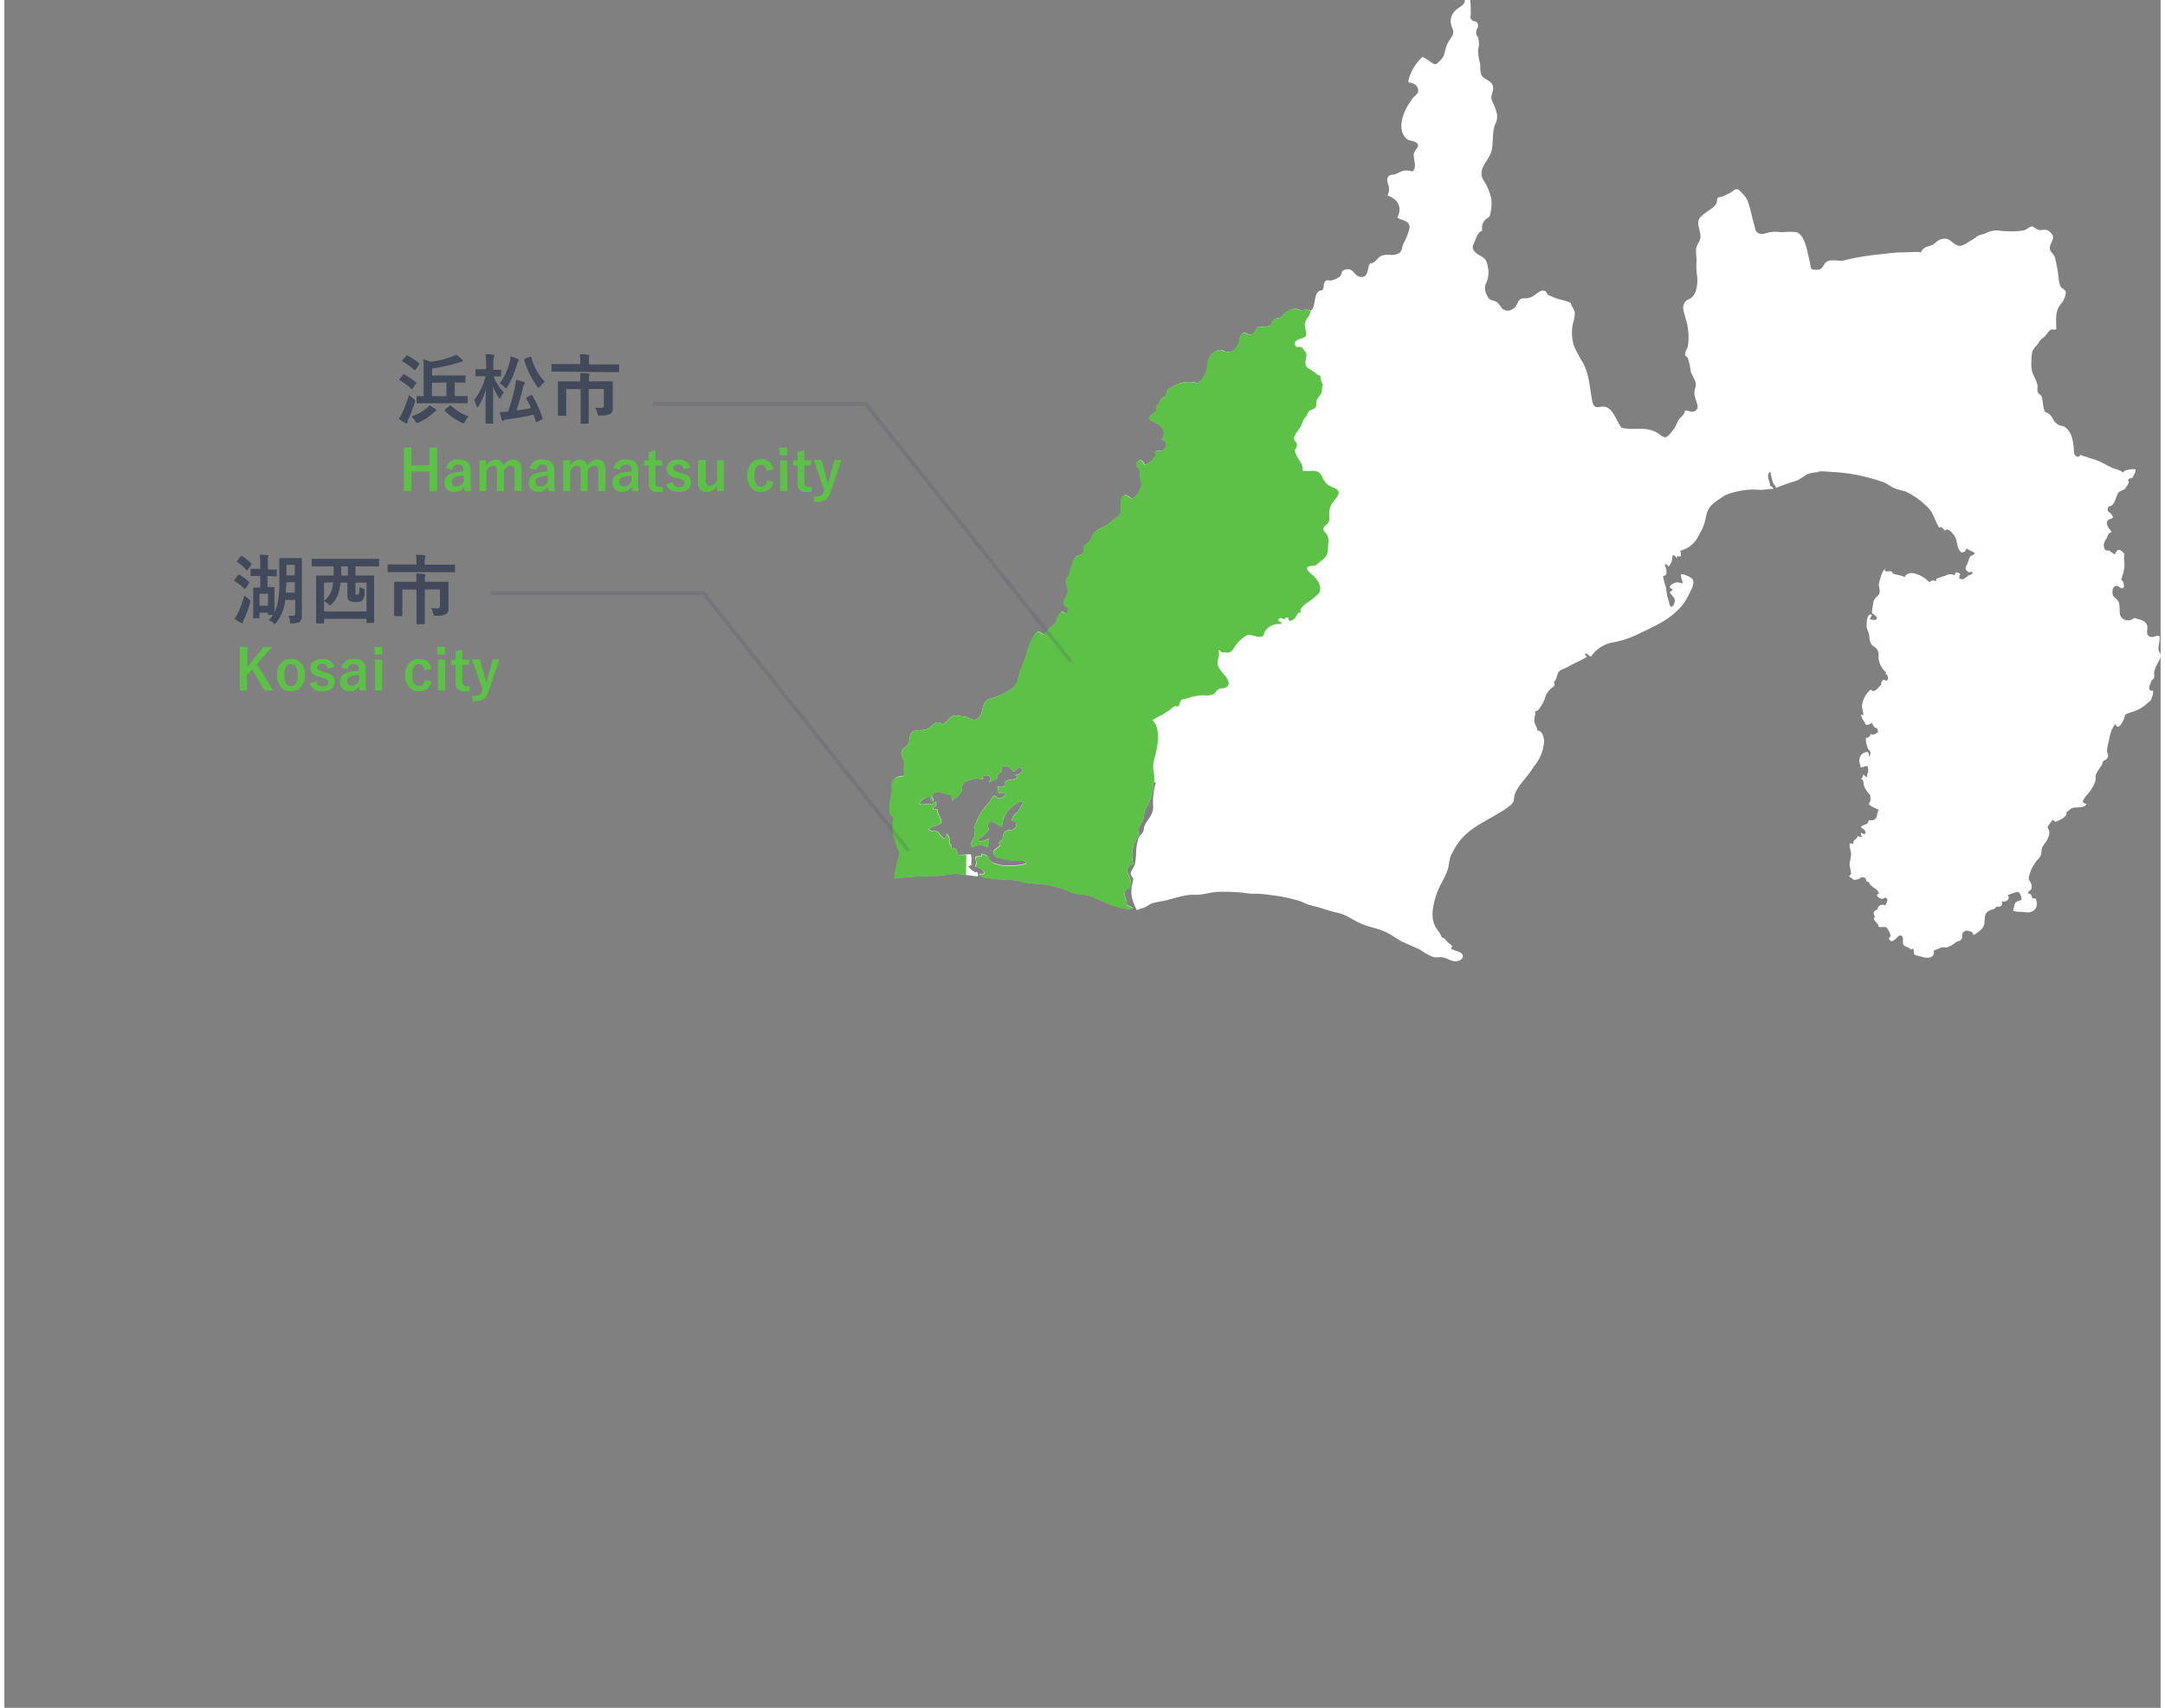 <svg xmlns="http://www.w3.org/2000/svg" viewBox="0 0 284 224.91" width="284" height="224"><rect x="0" y="0" width="284" height="224.91" fill="#808080" stroke="none"/><defs><style>.cls-1{fill:none;}.cls-2{fill:#fff;}.cls-3{fill:#5dc148;}.cls-4,.cls-5{fill:#41495a;}.cls-5{opacity:0.18;}</style></defs><title>fig_map_hamamatsu</title><g id="レイヤー_2" data-name="レイヤー 2"><g id="レイヤー_6" data-name="レイヤー 6"><rect class="cls-1" width="284" height="224.91"/><path class="cls-2" d="M283.66,87.26c.17-.34.38-.6.33-1s-.25-.44-.27-.7c-.05-.59.25-1.18.12-1.83-.37-.07-.77.2-1.07.16-.85-.11-.44-1-.52-1.42-.16-.81-1.1-.87-1.71-1.11a1.18,1.18,0,0,1-1.65,0l-.08-.09c-.41-.52,0-1.6-.46-2.21-.29-.37-.67-.4-.69-1,0-.26,0-.75.38-.88s.71.41,1,.26.05-1-.25-1.1a6.74,6.74,0,0,0,.44-1.67,4.78,4.78,0,0,0,0-.54,3.81,3.81,0,0,1,0-1.22c-.14-.13-.48-.5-.7-.5-.38,0-.33.33-.59.57-.11,0-.64-.45-.75-.49s-.24.12-.5-.11a1,1,0,0,1-.18-.57,1.75,1.75,0,0,1,.38-.91,5.79,5.79,0,0,1,.24-.55c.11-.16.31-.2.43-.34-.28-.28-.82-.91-.58-1.39s1.21-.15.45-1c-.27-.31-.46-.2-.39-.64s.33-.26.5-.4c.44-.37.45-.71.71-1.31.17-.41.05-.37.52-.61s.39-.09.68-.5a3.34,3.34,0,0,0,.37-.64c.07-.15-.22-.18-.06-.39s.38-.09.5-.2a2.37,2.37,0,0,0,.46-1.1,1.09,1.09,0,0,0-.26-.05c-.35,0-1.23.07-1.42.46-.33-.36-1.11-.47-1.54-.69s-1-.52-1.51-.76a9.84,9.84,0,0,0-1.41-.49,4.88,4.88,0,0,0-.82-.26c-.08,0-.13-.11-.26-.11s-.28.23-.32.23a.57.57,0,0,1-.31-.08c-.37-.21-.25-.82-.34-1.35a5.66,5.66,0,0,0-.31-1.43,2,2,0,0,0-.13-.25c-.09-.14-.17-.27-.27-.4a1.7,1.7,0,0,0-.32-.34c-.35-.28-.54-.18-.88-.33a1.87,1.87,0,0,1-.87-.94,2.39,2.39,0,0,0-.32-.43c-.24-.24-.52-.25-.69-.45a2.34,2.34,0,0,1-.19-.7c-.11-.46-.05-1.34-.51-1.54-.45-.46-.17-.7-.27-1.28a6,6,0,0,0-.51-1.21c0-.06,0-.12-.08-.17a3.62,3.62,0,0,1-.2-1.54,6.66,6.66,0,0,1,.12-1.41c.14-.46.53-.72.76-1.06a2.29,2.29,0,0,1,.68-.78,2.15,2.15,0,0,0,.27-.23,6.21,6.21,0,0,1,.51-.65c.39-.4.52-.07.94-.23,0-1.17-.21-2.35.58-3.29a2.7,2.7,0,0,0,.67-1.61c-.07-.32-.5-.46-.66-.71a2.12,2.12,0,0,1-.26-.93,19.8,19.8,0,0,0-.5-2.87c-.21-.69-.88-.81-.63-1.6s.7-1.06,0-1.77c-.54-.56-1-.18-1.58-.32-.3-.07-.52-.42-.83-.43s-.65.39-1,.49a8,8,0,0,1-1.76.15,15.85,15.85,0,0,1-1.74-.12,3,3,0,0,0-1.26.22l-.59.24a6.29,6.29,0,0,0-.78.24,6.19,6.19,0,0,1-.81.58c-.42.19-1.22.87-1.71.73-1-.28-1.14-1.26-2.43-.81-.38.12-.67.51-1,.68-.61.28-1.28.29-1.53,1-.69-.11-1.56,0-2.28,0a17.27,17.27,0,0,0-2.48.2,35.22,35.22,0,0,0-4.46.64c-.38.09-.76.2-1.14.26a4.45,4.45,0,0,1-.5,0,4.29,4.29,0,0,0-1.29,0c-.6.18-.65.87-1.13,1.13a1.78,1.78,0,0,1-.67.06c-.76,0-.51-.4-.7-1.07-.31-1.07-.57-3.48-1.74-3.87a8.71,8.71,0,0,0-1.91,0H234a5,5,0,0,0-1.49,0c-.49.1-.89.36-1.41.16s-.48-.61-.59-1c-.34-1.11-.5-2.19-.91-3.29a2.94,2.94,0,0,0-.71-1c-.4-.43-.54-.64-1-.46,0,0-.38.28-.43.32a6.36,6.36,0,0,1-.64.32c-.26.12-.8.42-1.07.33-.23.26-.13.6-.29.89a3,3,0,0,1-.7.68,11,11,0,0,0-1.38,1.06c-.69.77.13,1.89,0,2.75-.09.5-.48.91-.56,1.39a8.06,8.06,0,0,0,.07,1.46,10.57,10.57,0,0,0,0,1.78,4.86,4.86,0,0,1-.12,2.39,2.19,2.19,0,0,1-.55.83c-.24.23-.61.24-.84.56-.51.71-.14,1.29,0,2a8.3,8.3,0,0,1,.36,3.82c-.07.31-.29.59-.34.9-.1.54.14.34.32.69a8.92,8.92,0,0,1,.41,1.81c.19.59.74,1.22.65,1.84a4.23,4.23,0,0,0-.19,1,3.57,3.57,0,0,0,.18.8c.2.67.54,1.25-.23,1.56-.35.15-.65-.07-1-.1h-.18c-.09.56-.49.76-.78,1.14s-.38.89-.69,1.28-.72,1-1.06,1.08-.75-.32-1-.5c-1.61-1-3.21-.37-4.83-.73-.75-1-1.21-2.95-2.59-2.78-.51.06-.8.11-1-.09a1.43,1.43,0,0,1-.27-.67c-.35-1.71-.36-3.3-1.15-4.9a18.91,18.91,0,0,1-1.29-2.43,6,6,0,0,1-.12-2.8,5.69,5.69,0,0,0,.27-1.46c-.07-.48-.46-.86-.54-1.32-.77-.37-1.57-.42-2.28-.75a3.89,3.89,0,0,1-.71-.32c-.15-.12-.2-.42-.4-.5-.45-.2-.92.21-1.24.44a2.24,2.24,0,0,1-1.23.53c-.5,0-.71-.07-1.08.45a4.24,4.24,0,0,1-.3.61.89.89,0,0,1-.39.33,1.1,1.1,0,0,1-1.13.13c-.48-.24-.61-.82-1.05-1.06-.61-.34-.89-.09-1.2-.83a1.84,1.84,0,0,1-.21-1.48,3.31,3.31,0,0,0,.38-1.45,4.06,4.06,0,0,0-.32-1.66c-.3-.55-.91-.63-1.37-1.07-.62-.59-.38-.87-.07-1.59.2-.48.38-1.12.95-1.29a1.56,1.56,0,0,1,.49-1.53c.19-.18.4-.18.52-.51a6.31,6.31,0,0,0,.18-2.17,7.7,7.7,0,0,0-.53-1.53c-.2-.56-.7-1-.76-1.6-.13-1.24,1.06-2.05,1.33-3.24s0-2.51.55-3.62a2.17,2.17,0,0,0,0-1.68c-.11-.49-.44-1-.57-1.46s.38-1.13.16-1.78-.91-.71-1.32-1.15-.28-1.12-.34-1.69a8.61,8.61,0,0,1-.27-1.87,2.83,2.83,0,0,0,0-1.58c-.11-.29-.29-.38-.25-.78s.3-.54.25-.88c-.08-.66-.5-.35-.83-.7s-.11-.38-.13-.77c0-.63,0-1.24-.09-1.89a.81.81,0,0,0-.25.08s-.08-.15-.12-.16l-.36.19a.39.39,0,0,1,0,.24c-.17.46-1,.81-1.28,1.17a1.89,1.89,0,0,0-.49,1.78c.16.63.48.83.14,1.48-.16.32-.4.6-.59.95a6.06,6.06,0,0,0-.42,1.35,2.11,2.11,0,0,1-.63,1c-.47.5-.54.55-1.15.17a6.58,6.58,0,0,0-1.11-.72A6.54,6.54,0,0,0,185,10.3c-.21.86,0,.37.69.78a.94.94,0,0,1,.47,1.15c-.09.19-.57.54-.71.75s-.28.44-.42.64c-.79,1.18-1.63,3.36-.43,4.58.38.38.82.29,1.22.5.89.44-.1,1-.19,1.58s.53,1.91-.22,2.3a1.93,1.93,0,0,0-1.61.09l-.57.26c-.18.07-.6.08-.7.13-.53.28-.43.7-.25,1.28a1.76,1.76,0,0,1-.11,1.41c1.38.46,2,1.57,1.29,2.9.66.46,1.68.35,1.61,1.41a8.71,8.71,0,0,1-.85,2.11c-.13.39-.1.82-.5,1.16a2,2,0,0,1-1.15.24,2.79,2.79,0,0,0-1.25.13c-.48.26-.71.82-1.28,1-.07,0-.08,0-.06-.12l-.23.31c-.22.72-.22,1.63-1,1.59a1.63,1.63,0,0,1-.33-.07c-.73-.25-.8-1.19-1.79-.91-.68.2-.36.5-.71.9a3,3,0,0,1-1.07.52c-.42.1-.74-.23-1,.32-.18.36.06.58-.29,1-1.26,0-.69,2-1.45,2.64l-.08.05c-.37-.28-.83-.05-1.22-.09s-.75-.29-1.24-.1a2.71,2.71,0,0,0-1.24.85c-.46.5-.61.18-1.06.47-.22.13-.31.62-.59.81a2,2,0,0,1-.83.18c-.51,0-.46-.2-.84.12-.19.16-.29.77-.7.87-.69.16-1-.68-1.46.22-.17.3-.18.82-.37,1.15a2.56,2.56,0,0,1-.6.76,1.16,1.16,0,0,1-.76.17c-.39,0-.61-.22-.88-.26a1.72,1.72,0,0,0-1.5,1c-.34.6-.21,1.16-.42,1.78a2.93,2.93,0,0,1-1.14,1.61,3.93,3.93,0,0,0-3,.29c-.23.17-.75.36-.92.53s-.17.7-.32.88-.37.12-.5.26c-.31.34-.2.45-.37.76-.08.14-.28.22-.34.38s.07.28,0,.45c-.22.5-.34.29-.66.61-.62.63,0,.71.51,1,.64.34,1.16.76,1.17,1.31a1.4,1.4,0,0,1-.39.93,1.65,1.65,0,0,1,.62.28,1.11,1.11,0,0,1-.38,1.17c-.35.2-.71-.13-1.06.2.41.71-.22.55-.29,1.09-.31.25-.67.41-1,.63-.21-.25-.24-.63-.63-.63a.59.59,0,0,0-.53.52c0,.41.26.36.38.58a1.35,1.35,0,0,1,.11.82c0,.65.33,1.06.14,1.65-.1.29-.6,1.29-1,1.4-.63.19-.91-.88-1.45-.11-.36.5-.15,1.32-.2,1.83-.08.72-.62.82-1.1,1.26a5.24,5.24,0,0,1-1.33.89,2.51,2.51,0,0,0-1.27,1l-.26.53a3,3,0,0,1-.35.47c-.16.17-.51.37-.59.58s.2.54-.11.85-.62.13-.89.41a2.78,2.78,0,0,0-.49,1,4.16,4.16,0,0,0-.31,1.08c-.08.41-.36.55-.45.8-.24.65.21,1.15.15,1.78s-1.19,1.6,0,2c0,0,0,.05,0,.08a1.93,1.93,0,0,1,.05.42.41.41,0,0,1-.43.31c-.69-.72-1,.82-1.17,1.15s-.44.46-.76.74-.46.69-.84.93c-.14-.08-.67-.47-.82-.44s-.63.83-.76,1.07a11.4,11.4,0,0,0-.68,1.88,19.6,19.6,0,0,1-.74,2c-.32.66-.3,1.43-.64,2a2.57,2.57,0,0,1-1,.87A9.29,9.29,0,0,1,129.89,92c-1.33.3-.79,2.07-1.78,2.69a.65.65,0,0,1-.34.11c-.42,0-.81-.34-1.25-.41l-.62-.1a2.23,2.23,0,0,0-1,0c-.48.2-.83.85-1.28,1.14-.9-.85-1.4.31-2.09.59s-1.89-.14-2.23.79a1.47,1.47,0,0,0-.07.34,1.86,1.86,0,0,1-.11.68c-.2.44-.57.52-.83.89-.45.64.26,1.07.26,1.79,0,.29-.06.58-.05.83s.14.53-.06.85c0,0,0,0,0,0a1.57,1.57,0,0,0-1.44.67c-.22.47,0,1.29-.12,1.74a7.84,7.84,0,0,0-.26,1.7,3.56,3.56,0,0,0,.08.88c.08.19.38.31.44.46s-.08.3-.06.45a8.32,8.32,0,0,0,.06,1.93,15.72,15.72,0,0,1,.48,1.51c.06.25.29.47.3.76a7.24,7.24,0,0,1-.24,1.08,15.21,15.21,0,0,0-.39,1.92v.36l.69-.07c1.3-.13,2.54-.21,3.82-.25l1,0c.87,0,1.72-.29,2.58-.29.26,0,2.8.43,2.83.36a.67.67,0,0,0-.14-.62s-.07.07-.12.11a2.39,2.39,0,0,1-1-.81c.17,0,.22-.15.43-.14-.07-.53.11-.9-.09-1.44-.57,0-1.15.12-1.69.06-.07-.17-.13-.65-.27-.76s-.45,0-.64-.06a.47.47,0,0,0,0-.5.44.44,0,0,0-.21-.13c.1-.41,0-1.15-.41-1.32-.11.94-.49.53-.83.07-.44-.61-.41-.29-1.09-.45-1.27-.3,1.09-.81,1.26-1,.11-.72-.58-1.18-.48-1.82a5,5,0,0,0-.55,0,1.5,1.5,0,0,1,0-.3.44.44,0,0,0,.29-.71c-.3.08-.48.55-.77.27-.45.15-.84-.13-1.33.06-.11-.37.91-1.14,1.33-.95.12.06,0,.53.33.56s.12-.44-.06-.53a1.32,1.32,0,0,1,.05-.23c.37-1.13,1.9.13,2.67-.16a.75.75,0,0,0,0,.86c.34-.48.89-.61,1.12-1.14s0-1.06.49-1.36a7,7,0,0,1,1.34-.45c.34-.08.89.23,1.15,0-.06,0-.14-.14-.21-.19a.78.78,0,0,1,.89-.14c.42.26.18.4,0,.89a13.2,13.2,0,0,1,1.19-.58c-.23-.3-.07-.36.05-.54a.3.3,0,0,0,.07-.11c.05-.1.26-.1.33-.23s-.08-.41.06-.6c.33-.43,1.37.16,1.47.61.39,0,.84-.93,1.14-.39s-.52.79-.87.85c1,.53-.95.6-1.18.75a.5.5,0,0,0-.19.34c0,.16,0,.31-.1.39s-.59-.08-.88.09l.18.12c-.5.94.52.55.95.74a1,1,0,0,1-.86.62c-.31,0-.5-.42-.71-.35s-.47.76-.63.92a6.65,6.65,0,0,0-.77.89,7.07,7.07,0,0,0-1.16,2.43c-.07.38.09.88-.06,1.28s-.47.65-.4,1.28c.9-.24,1.39-.51,2.2,0,0,0,.09-.09.11-.12s-.1-.13-.14-.2a.65.65,0,0,0,.14-.81c-.32.16-1.43.66-1.31,0,.29,0,.64-.4.87-.63s.36-.27.44-.55-.12-.34-.07-.59c.29-1.33,1.21.2,1.85.16a4,4,0,0,1,.73-2c.36-.47,1.56-1.58,2.21-1.22-.38.17-.52.93-.87,1.27s-.74.62-.79,1.21c.15,0,.34.09.52,0,0,.47.23.65-.15,1s-.58.09-1,.28c-.62.27-.41.69-.6,1.14-.1.22-.51.34-.45.55h0l0,0h0a.83.83,0,0,0,.16.17c-.23.47-1.2.61-.79,1.35.19.34.93.39,1.28.49a5.36,5.36,0,0,0,1.59.24l.39,0h0c.42,0,.92,0,.94.38a6.84,6.84,0,0,1-2.22.26,4.89,4.89,0,0,1-2.26-.4c-.43-.27-.33-.5-.64-.85a2.27,2.27,0,0,0-.81-.3c.3.62-.57.15-.75.5-.1.18.15.44.16.62a2.86,2.86,0,0,1-.21.58c.76,0,1.92,1.18.6.94-.23.67,2.92.72,3.49.79a14.35,14.35,0,0,1,1.6.12c.26.07.53.17.81.23a20.07,20.07,0,0,0,2.18.2,12.18,12.18,0,0,1,2.24.45c.7.18,1.35.49,2,.72s1.3.17,1.92.33c1.18.32,2.32,1.05,3.52,1.4.39.12,2.16.65,2.43.26a7.61,7.61,0,0,0-.82-.4c.18-.55-.41-1.14-.23-1.71.1-.28.5-.38.6-.57a1.85,1.85,0,0,0-.1-1.67c-.33-.69-.17-.81.28-1.38.54.44.17-.81.18-1a5.9,5.9,0,0,1,.2-1.6,9.85,9.85,0,0,0,.65-1.3c.06-.27-.11-.45-.06-.75a4.13,4.13,0,0,1,.42-.77,2.73,2.73,0,0,0,.38-1.26,5.37,5.37,0,0,1,.61-1.37c.18-.41.37-1.13.5-1.52v0c.09-.32-.06-1.09.19-1.22a.18.18,0,0,1,.13,0l.11,0a11.7,11.7,0,0,0-.35,1.84,10.6,10.6,0,0,0,0,1.39,2.33,2.33,0,0,1-.08.59c-.2.73-.79,1.24-1.06,1.91-.1.25-.08.55-.18.77s-.48.48-.6.8a7.06,7.06,0,0,0-.33,2.07,8.32,8.32,0,0,1-.15,1.36c-.09.45-.53.84-.56,1.22s.3.49.34.76a5.28,5.28,0,0,1-.19.91,4.77,4.77,0,0,0,0,1.51,7.24,7.24,0,0,0,.67,1.71,3.77,3.77,0,0,1,.89-.32c.39-.15.69-.42,1.07-.58a14.16,14.16,0,0,1,1.65-.34l.92-.25q.58-.17,1.17-.3c.34-.08.68-.15,1-.2.59-.09,1.12,0,1.72-.08s1.38-.28,2.11-.35a.86.86,0,0,1,.23,0,22.53,22.53,0,0,1,4,.22c.68.06,1.45,0,2.14.11a3.32,3.32,0,0,1,.44.06,21,21,0,0,1,4.28.88,8.38,8.38,0,0,0,1,.42l.69.19c1.08.25,2.1.68,3.13.88a4.85,4.85,0,0,1,1.12.4c.65.32,1.28.74,1.91,1,1,.46,2,.58,3,1s1.55.9,2.37,1.36l.79.35,1.71.76a6.45,6.45,0,0,0,1.53.89c.58.23.86,0,1.47.12s1.09.55,1.7.5,1.17-.49.76-1c-.2-.27-1.1-.43-1.43-.64.07-.09.09-.29.16-.38a5.73,5.73,0,0,1-1.06-1l-.13-.07-.14,0a4.89,4.89,0,0,1-.25-.51c-.15-.27-.36-.51-.53-.77-.79-1.24-.47-2.77-.07-4.14s1.15-2.3,1.56-3.5c.22-.61.17-1.28.45-1.91a8.88,8.88,0,0,1,.63-1.17,7,7,0,0,1,.43-.63,7.93,7.93,0,0,1,1.72-1.66c1-.75,2.19-1.31,3.3-2a11.12,11.12,0,0,0,1.77-1.18l.07-.06c.47-.45.33-.78.46-1.25.34-1.16,1.49-2.2,2.17-3.21l.43-.64a5.5,5.5,0,0,0,1.28-3.28c0-.45-.26-1.43-.87-1.37-.06-.61-.46-.84-.41-1.45a3.34,3.34,0,0,1,.14-.7c0-.09-.06-.31,0-.39s.3-.06.39-.18a6.09,6.09,0,0,0,.82-1.41,2.91,2.91,0,0,1,.7-1.29c.23-.23.56-.35.61-.6a.59.59,0,0,0-.09-.4c.45-.33.36-.92.62-1.29s.76-.41,1.22-.69c.79-.47,1.76-.81,2.52-1.34-.13-.08-.18-.25-.29-.33.29-.3.48.25.83.32a4.32,4.32,0,0,1,2.73-1.84,13.1,13.1,0,0,0,3.89-1.33l.68-.32c2.27-1.07,4.46-2.3,5.55-4.61.22-.48.81-1.4.57-2-.16-.38-1.12-.71-1.5-.77-.2.22.1.88.17,1.19-.45,0-.66-.21-1.14,0s-.9.61-.2.78a.56.56,0,0,1-.38.37c.18.58.73.6.65,1.27,0,.22-.21.72-.45.69s-.26-.56-.34-.75a8,8,0,0,1-.35-1.78,7.32,7.32,0,0,1-.39-1.53c.79,0,.34-1.16.2-1.53a.46.46,0,0,1,.5.31,1.77,1.77,0,0,0,.51-1.46c.32-.09.48.15.56.37a2.75,2.75,0,0,0,.14-.3.45.45,0,0,1,.23.11c.05,0,0-.14,0-.18s.08.11.18.12a1.3,1.3,0,0,0-.06-.75,3.6,3.6,0,0,0,2.22-1.62c.14-.25.27-.5.4-.75a6,6,0,0,0,.75-2c.25-1.59,1.07-1.91,2.22-2.74l.39-.24a11.09,11.09,0,0,1,2.74-.66,8.8,8.8,0,0,1,1.85,0c.57,0,1.14-.17,1.7-.12a.52.52,0,0,0-.42-.4c0-.59-.52-1.21-.16-1.7a1.26,1.26,0,0,1,.2-.2,6,6,0,0,0,.33,1.45c.11.31.33.39.4.71.88-.38,1.88-.69,2.8-1a10.41,10.41,0,0,0,1.28-.81,5.91,5.91,0,0,1,1.44-.27c0-.24,1.87,0,2.32,0a21.79,21.79,0,0,1,3.31.47,26.5,26.5,0,0,1,3,.85c.47.18.89.54,1.35.76s1,.29,1.53.47a9,9,0,0,1,2.67,1.82c1,.79,1.13,1.88,1.79,2.94.37-.26.5.22.77.39.43-.56,1.27.67,1.4,1,.25.67.15,1.35.77,1.89a2.7,2.7,0,0,0,.5-.18c0-.23.09-.21.18-.36.33.31.76.35,1.09.64-.17.24-.5.25-.69.49a7.17,7.17,0,0,0-.27.82c-.29.58-.52.8.22,1.22.16-.11.52-.21.37.14-.08.18-.36.14-.5.25-.49.35-.61.66-1.21.37a1.17,1.17,0,0,1,.16-.57,1,1,0,0,0-.63-.22c0,.14-.14.24-.12.41a1.13,1.13,0,0,0-1.14,0c-.42.14-.83.27-1.27.43,0,.13-.07.25-.08.36a.57.57,0,0,0-.83.13c-.62-.75-2.72-1.93-3.3-.68-.4-.3-1-.27-1.46-.47-.11,0-.13-.26-.26-.3s-.35,0-.45,0-.73,0-.28-.39c-.27.05-.5.58-.66,1.06-.1.33-.18.64-.22.78-.13.43.07.71.07,1.07,0,.56-.15.54-.5.92a1.32,1.32,0,0,0-.37.93,4.68,4.68,0,0,0-.15,1.09c0,.06.68.49.65.64-.07.52-.65.17-.95.24A2.59,2.59,0,0,1,246,81c-.73-.42-.75,1.24-.71,1.63a2.71,2.71,0,0,0,.21.57,4,4,0,0,1,.14.59,2.31,2.31,0,0,0,.23,1c.22.33.56.4.8.75a1,1,0,0,1,.18.59c0,.16,0,.33,0,.56a2.9,2.9,0,0,0,1,1.86,1,1,0,0,0-.09.18.71.71,0,0,1,.34.68,2.14,2.14,0,0,1-.19.26c-.06-.05-.29-.09-.37-.17a.64.64,0,0,0-.33.68c-.39.26-.83,1.19-1.39.64a3.23,3.23,0,0,0-1.15,2.07c0,.44.17.89.19,1.31a2.65,2.65,0,0,0-.3-.11c0,.55.43.85.57,1.32a.76.76,0,0,0,.81-.24,3.3,3.3,0,0,1,.18.32c.12.22.26.41.52.39a1.77,1.77,0,0,1,.14.56c-.31.14-.63.46-.95.2-.1.31-.28.56-.65.51a3.18,3.18,0,0,0,.28,1.45c.09.2.25.16.31.45s-.15.46-.08.73a5.86,5.86,0,0,1-.19-.72,1,1,0,0,0-1.15.87,1,1,0,0,0,.13.84,2.21,2.21,0,0,0-.05.25c.4.09.7-.22,1-.1,0,.24.08.41.06.67s-.28.4-.08.75a.78.78,0,0,1-.56-.41c0,.29-.21.48-.29.68a2.18,2.18,0,0,1,.23.09c.15.49,0,.7.36,1.22a7.87,7.87,0,0,0,.65.87c-.08.19,0,.41,0,.57s-.27.47-.23.58a5.53,5.53,0,0,0,1.32.7,1.43,1.43,0,0,0-.11.21c-.14.31-.09.58-.26.87s-.45.3-1,.33c0,.64-.75.47-1,.88.31.26.72.4.57.89-.23,0-.36,0-.5-.18a.4.4,0,0,0,.12.55.77.77,0,0,1-.62-.1c-.08.54-.72.43-.53,1.06,0-.06-.43-.08-.49-.08-.13.42.16,1,.16,1.4s-.17.91-.19,1.38a1.84,1.84,0,0,0,.05.41,4.82,4.82,0,0,1,.14.86,1.56,1.56,0,0,0-.27.3c.62.34.45.62,1.25.33.3-.1.37-.32.75-.18s.14.69.59.54c.21.73,1.09.8,1.38,1.56-.66.18,0,.64.36.7.21,0,.36-.27.62-.07s-.06.76-.2.93a.67.67,0,0,0-1,.53c-.66.28-.55.49-.31,1.08a1,1,0,0,1-.19,0c0,.5.57.67.65,1.18,0,.15.87,0,1,.08a2.81,2.81,0,0,1,.58,1.11c0,.16-.33.29-.17.52.44.68,1.08-.53,1.4-.54.62,0,.29.82.42,1.13.18.46.84.34,1,.76.56-.46.31.37.45.57s.6.23.94.33c.86.25,1.76.28,1.66-.84a4,4,0,0,0,.92-.35c.31-.1.53,0,.81,0-.08,0,.67-.33.64-.31.22-.15.4-.31.64-.46s.39,0,.62-.37,0-.45.13-.7a.68.68,0,0,1,.88-.33c.48.11.41.15.59.53l.22-.16a3.79,3.79,0,0,0,.92-.74c.38-.48.24-.8.34-1.36a1,1,0,0,1,.5-.92c.32-.23.85-.17,1-.58.5.09,1-.09.7-.71.55.22,1.25-.31.79-.78a8.8,8.8,0,0,1,1.3-.45c.41.09.49.65.57,1-.33.25-.66.17-.89.5a7.33,7.33,0,0,0-.24,1,2.92,2.92,0,0,0,1.07.13,10.09,10.09,0,0,0,1,.07c1-.13,1.25-1,.88-1.84-.11,0-.31,0-.42,0-.08-.32-.18-.7-.58-.63,0-.49.57-.31.49-1s-.44-.61-.38-1.16A5.14,5.14,0,0,1,268,113s.07-.09.09-.13c.3-.43.15-.83.32-1.26s.69-.88.85-1.47a1.47,1.47,0,0,0,.06-.71c0-.21-.22-.32-.2-.5s.55-.8.69-1c.14.17.21.1.27.32.48-.19,1.64-.59,1.53-1.31l.12-.07c.19-.13.34-.31.5-.39a1.23,1.23,0,0,1,.66-.13c.47-.06,1.24,0,1.38-.57-.05.21-.48-.08-.52-.18s.3-.63.41-.77a5.42,5.42,0,0,0,1.24-1.93c.07-.3,0-.69.09-.94a9.24,9.24,0,0,1,.77-1.22c.07-.12.06-.31.17-.47s.38-.18.5-.35c.34-.46,0-.68,0-1.09a6.67,6.67,0,0,1,.24-1.18,7.62,7.62,0,0,1,.34-1.39,3.39,3.39,0,0,1,.53-.92c.37,1,1-.32,1.12-.66.2-.58.06-.56.61-.77.35-.13.71-.21,1.08-.37a5,5,0,0,0,1.48-1c.38-.33.33-.13.51-.65a2.35,2.35,0,0,0,.18-.94c-.95.16-.32-1-.19-1.35,0-.07.26-.19.31-.32s0-.49,0-.71A3.89,3.89,0,0,1,283.66,87.26Z"/><path class="cls-3" d="M174.3,63.82c-.81-.68-.7-1.55-1.51-1.76a1.77,1.77,0,0,0-.55-.05A8.27,8.27,0,0,1,171,62a1.11,1.11,0,0,0,0-.4c-.11-.72-.85-1.4-1-2.11-.07-.43.25-.45.25-.89s-.48-.52-.38-1a4,4,0,0,1,.6-1,2.94,2.94,0,0,0,.45-.88,2.32,2.32,0,0,1,.51-.85c.14-.18.29-.59.38-.69.27-.27.71-.24.9-.57s0-.66.18-1,.47-.56.58-.91.06-.77.19-1.14c-.23-.16-.33-.78-.32-1.08-.34,0-.85-.56-1.22-.76s-.74-.37-.76-.92c0-.81.4-1-.15-1.65-.17-.2-.18-.32-.46-.45s-.5.19-.71-.19c-.47-.84,1.13-.87,1.37-1.25s-.28-1.29-.07-1.87c.15-.4.52-.74.65-1.16a2,2,0,0,0,.06-.34l-.08.05c-.37-.28-.83-.05-1.22-.09s-.75-.29-1.24-.1a2.71,2.71,0,0,0-1.24.85c-.46.5-.61.18-1.06.47-.22.13-.31.62-.59.81a2,2,0,0,1-.83.18c-.51,0-.46-.2-.84.12-.19.16-.29.77-.7.87-.69.16-1-.68-1.46.22-.17.3-.18.82-.37,1.15a2.56,2.56,0,0,1-.6.76,1.16,1.16,0,0,1-.76.17c-.39,0-.61-.22-.88-.26a1.72,1.72,0,0,0-1.5,1c-.34.6-.21,1.16-.42,1.78a2.93,2.93,0,0,1-1.14,1.61,3.93,3.93,0,0,0-3,.29c-.23.17-.75.36-.92.53s-.17.7-.32.88-.37.12-.5.26c-.31.34-.2.45-.37.76-.08.14-.28.22-.34.38s.07.28,0,.45c-.22.5-.34.29-.66.61-.62.63,0,.71.51,1,.64.34,1.16.76,1.17,1.31a1.4,1.4,0,0,1-.39.93,1.65,1.65,0,0,1,.62.28,1.11,1.11,0,0,1-.38,1.17c-.35.2-.71-.13-1.06.2.41.71-.22.55-.29,1.09-.31.25-.67.41-1,.63-.21-.25-.24-.63-.63-.63a.59.59,0,0,0-.53.52c0,.41.26.36.38.58a1.35,1.35,0,0,1,.11.82c0,.65.33,1.06.14,1.65-.1.29-.6,1.29-1,1.4-.63.19-.91-.88-1.45-.11-.36.5-.15,1.32-.2,1.83-.08.72-.62.82-1.1,1.26a5.24,5.24,0,0,1-1.33.89,2.51,2.51,0,0,0-1.27,1l-.26.53a3,3,0,0,1-.35.47c-.16.17-.51.37-.59.58s.2.54-.11.85-.62.13-.89.41a2.78,2.78,0,0,0-.49,1,4.16,4.16,0,0,0-.31,1.08c-.08.41-.36.55-.45.8-.24.65.21,1.15.15,1.78s-1.19,1.6,0,2c0,0,0,.05,0,.08a1.51,1.51,0,0,1,.05.42.41.41,0,0,1-.43.31c-.69-.72-1,.82-1.17,1.15s-.44.46-.76.74-.46.69-.84.93c-.14-.08-.67-.47-.82-.44s-.63.83-.76,1.07a11.4,11.4,0,0,0-.68,1.88,19.6,19.6,0,0,1-.74,2c-.32.66-.3,1.43-.64,2a2.57,2.57,0,0,1-1,.87A9.29,9.29,0,0,1,129.89,92c-1.33.3-.79,2.07-1.78,2.69a.65.65,0,0,1-.34.11c-.42,0-.81-.34-1.25-.41l-.62-.1a2.23,2.23,0,0,0-1,0c-.48.2-.83.85-1.28,1.14-.9-.85-1.4.31-2.09.59s-1.89-.14-2.23.79a1.47,1.47,0,0,0-.07.34,1.86,1.86,0,0,1-.11.68c-.2.44-.57.52-.83.89-.45.64.26,1.07.26,1.79,0,.29-.06.58-.05.83s.14.53-.06.85a3.48,3.48,0,0,1,.43.38c.2.24.28.71.52.9.42.36,1.31.14,1.69.54.42-.06.8.37,1.14.77.37-1.13,1.9.13,2.67-.16a.75.75,0,0,0,0,.86c.34-.48.89-.61,1.12-1.14s0-1.06.49-1.36a7,7,0,0,1,1.34-.45c.34-.08.89.23,1.15,0-.06,0-.14-.14-.21-.19a.78.78,0,0,1,.89-.14c.42.26.18.4,0,.89a13.2,13.2,0,0,1,1.19-.58c-.23-.3-.07-.36.05-.54a.3.3,0,0,0,.07-.11c.05-.1.26-.1.33-.23s-.08-.41.06-.6c.33-.43,1.37.16,1.47.61.39,0,.84-.93,1.14-.39s-.52.79-.87.85c1,.53-.95.6-1.18.75a.5.5,0,0,0-.19.34c0,.16,0,.31-.1.39s-.59-.08-.88.09l.18.12c-.5.94.52.55.95.74a1,1,0,0,1-.86.62c-.31,0-.5-.42-.71-.35s-.47.76-.63.92a6.65,6.65,0,0,0-.77.89,7.07,7.07,0,0,0-1.16,2.43c-.07.38.09.88-.06,1.28s-.47.65-.4,1.28c.9-.24,1.39-.51,2.2,0,0,0,.09-.09.11-.12s-.1-.13-.14-.2a.65.65,0,0,0,.14-.81c-.32.16-1.43.66-1.31,0,.29,0,.64-.4.87-.63s.36-.27.44-.55-.12-.34-.07-.59c.29-1.33,1.21.2,1.85.16a4,4,0,0,1,.73-2c.36-.47,1.56-1.58,2.21-1.22-.38.17-.52.93-.87,1.27s-.74.62-.79,1.21c.15,0,.34.09.52,0,0,.47.23.65-.15,1s-.58.09-1,.28c-.62.27-.41.69-.6,1.14-.1.24-.57.35-.44.6h0a.61.61,0,0,0,.16.17c-.23.47-1.2.61-.79,1.35.19.34.93.39,1.28.49a5.23,5.23,0,0,0,1.59.24l.26,0c.44,0,1-.1,1.07.37a6.84,6.84,0,0,1-2.22.26h0a4.7,4.7,0,0,1-2.22-.4c-.43-.27-.33-.5-.64-.85a2.27,2.27,0,0,0-.81-.3c.3.62-.57.15-.75.5-.1.18.15.44.16.62a2.86,2.86,0,0,1-.21.58c.76,0,1.92,1.18.6.94-.23.67,2.92.72,3.49.79H132a11.1,11.1,0,0,1,1.52.11c.26.07.53.17.81.23a20.07,20.07,0,0,0,2.18.2,12.18,12.18,0,0,1,2.24.45c.7.18,1.35.49,2,.72s1.3.17,1.92.33c1.18.32,2.32,1.05,3.52,1.4.39.12,2.16.65,2.43.26a7.61,7.61,0,0,0-.82-.4c.18-.55-.41-1.14-.23-1.71.1-.28.5-.38.6-.57a1.85,1.85,0,0,0-.1-1.67c-.33-.69-.17-.81.28-1.38.54.44.17-.81.18-1a5.9,5.9,0,0,1,.2-1.6,9.85,9.85,0,0,0,.65-1.3c.06-.27-.11-.45-.06-.75a4.13,4.13,0,0,1,.42-.77,2.73,2.73,0,0,0,.38-1.26,5.37,5.37,0,0,1,.61-1.37c.18-.41.37-1.13.5-1.52v0c.09-.32-.06-1.09.19-1.22a5.28,5.28,0,0,0,0-1.19,3.68,3.68,0,0,1,0-1.78c.36-1.46.83-3.1.28-4.54a1.74,1.74,0,0,0-.5-.73h0a11.5,11.5,0,0,1,1.36-.74c.34-.22.68-.43,1-.66s.27-.29.51-.4.4.08.57-.06.16-.6.37-.78.5-.13.7-.21a7.18,7.18,0,0,1,1.72-.4c.56-.07,1.37.1,1.86-.19.26-.16.29-.4.55-.59a.88.88,0,0,1,.56-.16l.2,0c1.5-.52,0-1.75-.43-2.42a1.5,1.5,0,0,1-.27-1.59,1.62,1.62,0,0,0,0-1H160c.09,0,.28.23.38.27h.37c.78.13.9-.12,1.34-.79a4.37,4.37,0,0,1,1.51-1.43c.51-.21,1,.11,1.52.16.69.07.66-.06.9-.65a2.09,2.09,0,0,1,2.14-1,.59.59,0,0,0,.07-.25c-.31,0-.63-.28-.26-.51s.55.44.78-.12h.36c-.06.75.67.38.93,0,.14-.18.23-.51.43-.62a.4.4,0,0,1,.28,0,.79.79,0,0,1,0-.48c.23-.59,1.35-1.11,1.8-1.55s.68-.53.74-.89a1.54,1.54,0,0,0,0-.55,2.85,2.85,0,0,0-1.08-1.57c-.51-.46-1.12-1-.05-1.14.49-.08.41.06.79-.26s.57-.46.81-.67c.66-.58.54-1.19.61-2a1.69,1.69,0,0,0-.16-1.15c-.15-.28-.51-.49-.48-.84s.52-.52.66-.8c.24-.45.07-.79.1-1.29a2.66,2.66,0,0,1,.33-1.14c.18-.35.5-.59.75-1C176.22,64.31,174.9,64.32,174.3,63.82ZM143.37,92.63h0a1,1,0,0,0,.14-.3A1,1,0,0,1,143.37,92.63Zm.39.55a.44.44,0,0,0-.19-.45A.44.44,0,0,1,143.76,93.18Z"/><path class="cls-3" d="M126.69,112.58a5.64,5.64,0,0,1-1.08,0c-.07-.17-.13-.65-.27-.76s-.45,0-.63-.06a.49.49,0,0,0-.06-.5.44.44,0,0,0-.21-.13c.1-.41,0-1.15-.41-1.32-.11.94-.49.53-.83.07-.44-.61-.41-.29-1.09-.45-1.27-.3,1.09-.81,1.26-1,.11-.72-.58-1.18-.48-1.82a5,5,0,0,0-.55,0,1.5,1.5,0,0,1,0-.3.44.44,0,0,0,.29-.71c-.3.08-.48.55-.77.27-.45.15-.84-.13-1.33.06-.11-.37.91-1.14,1.33-.95.12.06,0,.53.33.56s.12-.44-.06-.53a1.32,1.32,0,0,1,.05-.23c.37-1.13,1.9.13,2.67-.16a.75.75,0,0,0,0,.86c.34-.48.89-.61,1.12-1.14s0-1.06.49-1.36a1,1,0,0,1,.2-.09V99.86h-8.38a1.67,1.67,0,0,1,.2.71c0,.29-.06.58-.05.83s.14.53-.06.85c0,0,0,0,0,0a1.57,1.57,0,0,0-1.44.67c-.22.47,0,1.29-.12,1.74a7.84,7.84,0,0,0-.26,1.7,3.56,3.56,0,0,0,.08.88c.08.19.38.31.44.46s-.08.3-.06.45a8.32,8.32,0,0,0,.06,1.93,15.72,15.72,0,0,1,.48,1.51c.06.25.29.47.3.76a7.24,7.24,0,0,1-.24,1.08,15.21,15.21,0,0,0-.39,1.92v.36l.69-.07c1.3-.13,2.54-.21,3.82-.25l1,0c.87,0,1.72-.29,2.58-.29.12,0,.73.09,1.35.19Z"/><path class="cls-4" d="M30.94,75.68a6.17,6.17,0,0,1,1.28.95.1.1,0,0,1,.05.08.28.28,0,0,1-.06.13l-.41.6c0,.06-.08.09-.1.09a.22.22,0,0,1-.1,0,6.71,6.71,0,0,0-1.26-1s-.06,0-.06-.07a.28.28,0,0,1,.06-.13l.41-.55c.05-.06.08-.08.11-.08Zm-.62,5.8a4.32,4.32,0,0,0,.46-.78,14.48,14.48,0,0,0,.83-2.31,3.09,3.09,0,0,0,.56.48c.15.1.22.18.22.25a.84.84,0,0,1,0,.23,15.73,15.73,0,0,1-.8,2.16,3.3,3.3,0,0,0-.15.39c0,.11,0,.16-.11.16A.46.46,0,0,1,31.1,82,6.21,6.21,0,0,1,30.32,81.48Zm1-8.25a8.41,8.41,0,0,1,1.23,1,.16.16,0,0,1,0,.09.23.23,0,0,1-.07.13l-.43.56c0,.07-.08.1-.11.1s-.05,0-.08-.06A6.18,6.18,0,0,0,30.68,74s-.06,0-.06-.06a.24.24,0,0,1,.06-.11l.43-.53c.05-.06.08-.09.12-.09S31.27,73.21,31.3,73.23Zm3.42,2.63h-.08v1.45h.91a.22.22,0,0,1,0,.1l0,.93v.85c0,.83,0,1.3,0,1.44a8.22,8.22,0,0,0,.36-.93,11.91,11.91,0,0,0,.28-3.1v-3a.25.25,0,0,1,0-.11h.08l.9,0h1l.89,0a.16.16,0,0,1,.1,0,.22.22,0,0,1,0,.1l0,1.55V79.3l0,1.75a1,1,0,0,1-.26.83,1.94,1.94,0,0,1-1,.21h-.12a.22.22,0,0,1-.18-.06.76.76,0,0,1,0-.26,2.59,2.59,0,0,0-.22-.68,5,5,0,0,0,.67,0c.16,0,.23-.11.23-.29V79H37a5.76,5.76,0,0,1-.25,1.19A6.27,6.27,0,0,1,35.82,82c-.1.12-.17.17-.2.17s-.11,0-.21-.14a1.81,1.81,0,0,0-.59-.35,4.12,4.12,0,0,0,.56-.71h-.56c-.06,0-.09,0-.1,0a.14.14,0,0,1,0-.09v-.19H33.6v.63a.25.25,0,0,1,0,.1.14.14,0,0,1-.09,0h-.65q-.08,0-.09,0a.14.14,0,0,1,0-.09l0-1.77v-.87l0-1.22a.16.16,0,0,1,0-.1h.93V75.86h-.17l-1,0a.16.16,0,0,1-.1,0,.14.14,0,0,1,0-.09V75a.14.14,0,0,1,0-.09h.1l1,0h.17v-.74a7.11,7.11,0,0,0-.07-1.12q.65,0,1,.06c.1,0,.15,0,.15.1a.53.53,0,0,1-.07.22,2.81,2.81,0,0,0,0,.71V75h.08l1,0s.08,0,.09,0a.13.13,0,0,1,0,.08v.74a.14.14,0,0,1,0,.09l-.09,0Zm0,2.33H33.6v1.57h1.1Zm2.37-.14h1.14V76.67h-1.1C37.11,77.2,37.09,77.66,37.07,78.05Zm1.14-3.66h-1.1v1.38h1.1Z"/><path class="cls-4" d="M41.83,74.59l-1.25,0a.16.16,0,0,1-.1,0,.14.14,0,0,1,0-.09v-.81a.19.19,0,0,1,0-.1h.1l1.25,0H48l1.25,0a.16.16,0,0,1,.1,0,.14.14,0,0,1,0,.09v.81s0,.09,0,.1h-.09l-1.25,0H46.24v1.2h1l1.36,0c.06,0,.09,0,.1,0a.14.14,0,0,1,0,.09l0,1.79v1.71l0,2.55a.16.16,0,0,1,0,.1.22.22,0,0,1-.1,0H47.8s-.08,0-.09,0,0,0,0-.09v-.45H42.1V82a.16.16,0,0,1,0,.1.22.22,0,0,1-.1,0h-.85a.14.14,0,0,1-.09,0,.25.25,0,0,1,0-.1l0-2.56V77.89l0-2c0-.06,0-.09,0-.1h.08l1.38,0h.85v-1.2Zm.27,2.14v3.79h5.6V76.73H46.24v1.4a.3.3,0,0,0,0,.16.33.33,0,0,0,.22,0,.37.37,0,0,0,.22,0,3.35,3.35,0,0,0,.07-1c.17.08.34.16.5.22a.5.5,0,0,1,.2.11.43.43,0,0,1,0,.23V78a1.58,1.58,0,0,1-.32,1.09,1.13,1.13,0,0,1-.72.19,2.21,2.21,0,0,1-.91-.13.53.53,0,0,1-.25-.26,1.55,1.55,0,0,1-.07-.51V76.73h-.93a6.08,6.08,0,0,1-.36,1.7,3.44,3.44,0,0,1-.77,1.13c-.1.1-.17.15-.22.15s-.12,0-.23-.16a2.07,2.07,0,0,0-.6-.39A2.92,2.92,0,0,0,43,78a4.37,4.37,0,0,0,.3-1.31Zm2.26-.94h.89v-1.2h-.89Z"/><path class="cls-4" d="M51.83,75.34l-1.25,0a.16.16,0,0,1-.1,0,.22.22,0,0,1,0-.1v-.79a.2.2,0,0,1,0-.11h.1l1.25,0h2.45V74a4.62,4.62,0,0,0-.07-.93c.49,0,.86,0,1.09.06s.16,0,.16.09a.73.73,0,0,1-.05.2,1.78,1.78,0,0,0-.06.57v.37H58l1.25,0c.06,0,.09,0,.1,0a.19.19,0,0,1,0,.1v.79c0,.06,0,.09,0,.1a.14.14,0,0,1-.09,0l-1.25,0Zm4.38,4.77.83,0a.35.35,0,0,0,.27-.08.4.4,0,0,0,.06-.25V77.62h-2v3l0,1.48c0,.06,0,.1-.11.1h-.88a.19.19,0,0,1-.1,0,.13.13,0,0,1,0-.08l0-1.48v-3H52.42v2.29l0,1.12s0,.08,0,.09a.14.14,0,0,1-.09,0h-.89a.1.1,0,0,1-.1-.11l0-1.14V77.81l0-1.08c0-.08,0-.11.1-.11l1.39,0h1.44v-.16a5.51,5.51,0,0,0-.05-.92c.48,0,.83,0,1.07.06s.16,0,.16.11a.71.71,0,0,1-.06.19,2.14,2.14,0,0,0,0,.55v.17H57l1.39,0c.06,0,.09,0,.1,0s0,0,0,.09l0,1.17v2.3a.83.83,0,0,1-.24.66,2.56,2.56,0,0,1-1.39.25c-.16,0-.26,0-.29,0s0-.09-.07-.2A2.42,2.42,0,0,0,56.21,80.11Z"/><path class="cls-4" d="M51.94,55.14a4.84,4.84,0,0,0,.48-.8A19.74,19.74,0,0,0,53.3,52a5.71,5.71,0,0,0,.55.48c.16.11.23.2.23.26a1.12,1.12,0,0,1,0,.22c-.27.8-.56,1.54-.86,2.24a3,3,0,0,0-.15.39c0,.1,0,.15-.11.15a.45.45,0,0,1-.19-.05A7.23,7.23,0,0,1,51.94,55.14Zm.74-5.81a8.6,8.6,0,0,1,1.52,1,.21.21,0,0,1,.06.08.31.31,0,0,1-.06.12l-.45.64s-.06.07-.09.07,0,0-.08-.06a9.61,9.61,0,0,0-1.51-1.1S52,50.05,52,50l.08-.11.41-.54c0-.06.08-.08.11-.08Zm.43-2.51a10.47,10.47,0,0,1,1.5,1s.06.06.06.08a.31.31,0,0,1-.06.12l-.46.63c0,.05-.07.07-.09.07l-.08,0a8,8,0,0,0-1.53-1.12s-.07-.05-.07-.07a.41.41,0,0,1,.07-.12l.47-.54A.16.16,0,0,1,53,46.8.15.15,0,0,1,53.11,46.82ZM56,53.37c.35.21.61.38.79.51s.11.1.11.15-.05.1-.14.14a1.57,1.57,0,0,0-.28.22,6.45,6.45,0,0,1-1.89,1.24l-.25.07c-.06,0-.13-.08-.22-.22a2.12,2.12,0,0,0-.51-.63,6,6,0,0,0,2-1.1A2,2,0,0,0,56,53.37Zm-.22-.26-1.39,0c-.06,0-.09,0-.1,0a.14.14,0,0,1,0-.09v-.75s0-.09,0-.1h.09l.84,0V49.1c0-.74,0-1.33-.06-1.76a6.87,6.87,0,0,1,1,.3A12.32,12.32,0,0,0,58.85,47a3,3,0,0,0,.65-.29,6.18,6.18,0,0,1,.8.65.29.29,0,0,1,.08.18c0,.07-.05.1-.16.11a2.53,2.53,0,0,0-.42.1,20.69,20.69,0,0,1-3.47.78v.92h3.06l1.23,0c.06,0,.1,0,.11,0s0,0,0,.09v.74c0,.05,0,.09,0,.1h-.1l-1.23,0h-.08v1.78h.22l1.39,0s.08,0,.09,0a.2.2,0,0,1,0,.09V53a.22.22,0,0,1,0,.1.14.14,0,0,1-.09,0l-1.39,0Zm.53-.94h1.92V50.39H56.33Zm4.83,2.67a2.43,2.43,0,0,0-.45.66c-.09.15-.16.23-.22.23a.9.9,0,0,1-.24-.08A7.11,7.11,0,0,1,58,54.08s0,0,0-.07,0-.07.09-.12l.52-.44a.2.2,0,0,1,.11-.07s.06,0,.11.06A7,7,0,0,0,61.16,54.84Z"/><path class="cls-4" d="M62.46,53.48c-.07.11-.12.16-.16.16s-.07-.06-.11-.17a3.42,3.42,0,0,0-.34-.76,8.73,8.73,0,0,0,1.55-3.16h-.25l-1,0c-.07,0-.1,0-.1-.11v-.71c0-.07,0-.11.1-.11l1,0h.3V48a9.22,9.22,0,0,0-.08-1.36,9.6,9.6,0,0,1,1,.07c.11,0,.17,0,.17.1a.57.57,0,0,1-.06.21,3,3,0,0,0-.08,1v.67l.92,0,.1,0a.14.14,0,0,1,0,.09v.71a.14.14,0,0,1,0,.09.22.22,0,0,1-.1,0l-.88,0a6,6,0,0,0,1.36,2.1,2.43,2.43,0,0,0-.42.65c0,.11-.09.16-.13.16s-.09-.05-.15-.15a7.29,7.29,0,0,1-.73-1.45c0,1.11,0,2.28,0,3.48,0,.26,0,.6,0,1,0,.19,0,.29,0,.32s0,.09,0,.09l-.09,0h-.81l-.1,0s0,0,0-.09,0-.26,0-.7c0-1.33,0-2.56.06-3.68A9.93,9.93,0,0,1,62.46,53.48Zm7.06-1.43a15,15,0,0,1,1.36,3,.31.31,0,0,1,0,.08s0,.08-.12.12l-.66.35L70,55.6s0,0,0-.08c-.09-.3-.19-.6-.3-.91-1.15.26-2.3.46-3.44.61a1.27,1.27,0,0,0-.42.11.6.6,0,0,1-.2.08q-.11,0-.15-.15c-.07-.25-.15-.59-.24-1a10.67,10.67,0,0,0,1.09-.06,21.93,21.93,0,0,0,.87-3.07,10.42,10.42,0,0,0,.18-1.1,7.18,7.18,0,0,1,1,.25c.11,0,.17.1.17.17a.31.31,0,0,1-.09.17,1.13,1.13,0,0,0-.17.44,31.23,31.23,0,0,1-.85,3c.58-.08,1.22-.18,1.92-.31-.17-.39-.39-.82-.64-1.27a.16.16,0,0,1,0-.08s0-.08.12-.11l.56-.27.12,0S69.49,52,69.52,52.05Zm-4.28-1.56a8.18,8.18,0,0,0,1.34-2.91,5.39,5.39,0,0,0,.1-.64,4.88,4.88,0,0,1,.9.33c.12.06.18.11.18.17a.23.23,0,0,1-.07.14.87.87,0,0,0-.16.36,12.89,12.89,0,0,1-1.28,3q-.14.21-.18.21s-.09-.05-.19-.15A2.63,2.63,0,0,0,65.24,50.49Zm5.94-.22a3.89,3.89,0,0,0-.61.61c-.11.12-.18.19-.2.19s-.09-.06-.18-.17a11.16,11.16,0,0,1-1.72-3.47.39.39,0,0,1,0-.06s0-.08.14-.12l.62-.27.1,0s0,0,.07.08A7.5,7.5,0,0,0,71.18,50.27Z"/><path class="cls-4" d="M73.41,48.94l-1.25,0-.1,0s0,0,0-.09v-.8c0-.06,0-.09,0-.11h.09l1.25,0h2.46V47.6a5.64,5.64,0,0,0-.07-.94c.49,0,.85,0,1.09.06s.16,0,.16.09A.86.86,0,0,1,77,47a1.91,1.91,0,0,0,0,.58V48h2.62l1.25,0,.1,0a.25.25,0,0,1,0,.1v.8a.09.09,0,0,1-.11.11l-1.25,0Zm4.39,4.77.83,0a.33.33,0,0,0,.26-.08.34.34,0,0,0,.07-.25V51.22h-2v3l0,1.48c0,.07,0,.1-.11.1H76l-.1,0s0,0,0-.08l0-1.48v-3H74v2.29l0,1.12a.09.09,0,0,1-.11.11H73c-.06,0-.09,0-.09-.11l0-1.14V51.41l0-1.08c0-.07,0-.11.09-.11l1.4,0h1.44v-.15a6.93,6.93,0,0,0,0-.93c.47,0,.83,0,1.07.06s.16,0,.16.11a.49.49,0,0,1-.07.19,2.28,2.28,0,0,0,0,.55v.17h1.63l1.39,0a.09.09,0,0,1,.11.11l0,1.17v2.3a.83.83,0,0,1-.24.66,2.59,2.59,0,0,1-1.39.25.73.73,0,0,1-.29,0,.39.39,0,0,1-.08-.21A2.42,2.42,0,0,0,77.8,53.71Z"/><polygon class="cls-5" points="140.31 87.3 113.33 53.45 85.41 53.45 85.41 52.95 113.57 52.95 140.69 86.99 140.31 87.3"/><polygon class="cls-5" points="118.92 112.2 91.95 78.35 64.03 78.35 64.03 77.85 92.19 77.85 119.31 111.89 118.92 112.2"/><path class="cls-3" d="M57,58.94v5.74H56V62.09H53.61v2.59h-1V58.94h1v2.34H56V58.94Z"/><path class="cls-3" d="M58.16,61.64a1.52,1.52,0,0,1,1.67-1.12c1.05,0,1.58.45,1.58,1.35v1.61q0,.59.06,1.2h-.85c0-.16,0-.33-.07-.53a1.48,1.48,0,0,1-1.28.62,1.26,1.26,0,0,1-1-.36,1.2,1.2,0,0,1-.3-.84c0-.72.44-1.17,1.33-1.34a8.49,8.49,0,0,1,1.15-.12v-.23a.71.71,0,0,0-.19-.57.74.74,0,0,0-.51-.14.72.72,0,0,0-.53.2,1,1,0,0,0-.25.51Zm2.34,1a4.23,4.23,0,0,0-.93.12q-.66.15-.66.69c0,.41.22.61.65.61a1,1,0,0,0,.94-.67Z"/><path class="cls-3" d="M63.46,60.62v.71a1.52,1.52,0,0,1,1.28-.8,1,1,0,0,1,.7.25,1,1,0,0,1,.3.54A1.54,1.54,0,0,1,67,60.53a1,1,0,0,1,.84.36,1.3,1.3,0,0,1,.27.86v2.93H67.2V62c0-.45-.19-.68-.56-.68a.76.76,0,0,0-.5.21,1.42,1.42,0,0,0-.35.48v2.66h-.92V62c0-.45-.16-.68-.5-.68a.8.8,0,0,0-.51.21,1.5,1.5,0,0,0-.37.48v2.66h-.92V60.62Z"/><path class="cls-3" d="M69.19,61.64a1.53,1.53,0,0,1,1.67-1.12c1,0,1.58.45,1.58,1.35v1.61q0,.59.06,1.2h-.85c0-.16-.05-.33-.07-.53a1.48,1.48,0,0,1-1.28.62,1.24,1.24,0,0,1-.94-.36,1.16,1.16,0,0,1-.31-.84c0-.72.45-1.17,1.33-1.34a8.66,8.66,0,0,1,1.16-.12v-.23a.71.71,0,0,0-.2-.57.74.74,0,0,0-.51-.14.69.69,0,0,0-.52.2.91.91,0,0,0-.25.51Zm2.35,1a4.23,4.23,0,0,0-.93.12c-.45.1-.67.33-.67.69s.22.61.65.61a1.06,1.06,0,0,0,1-.67Z"/><path class="cls-3" d="M74.49,60.62v.71a1.53,1.53,0,0,1,1.28-.8,1,1,0,0,1,.7.25,1,1,0,0,1,.3.54,1.54,1.54,0,0,1,1.28-.79,1,1,0,0,1,.84.36,1.3,1.3,0,0,1,.27.86v2.93h-.93V62c0-.45-.19-.68-.56-.68a.76.76,0,0,0-.5.21,1.57,1.57,0,0,0-.35.48v2.66H75.9V62c0-.45-.16-.68-.5-.68a.8.8,0,0,0-.51.21,1.5,1.5,0,0,0-.37.48v2.66h-.91V60.62Z"/><path class="cls-3" d="M80.22,61.64a1.54,1.54,0,0,1,1.68-1.12c1,0,1.57.45,1.57,1.35v1.61q0,.59.06,1.2h-.85c0-.16-.05-.33-.07-.53a1.48,1.48,0,0,1-1.28.62,1.24,1.24,0,0,1-.94-.36,1.2,1.2,0,0,1-.3-.84c0-.72.44-1.17,1.32-1.34a8.66,8.66,0,0,1,1.16-.12v-.23a.6.6,0,0,0-.71-.71.69.69,0,0,0-.52.2.91.91,0,0,0-.25.51Zm2.35,1a4.23,4.23,0,0,0-.93.12c-.44.1-.67.33-.67.69s.22.61.65.61a1.06,1.06,0,0,0,.95-.67Z"/><path class="cls-3" d="M85.75,59.3v1.32h.91v.68h-.91v2.22c0,.39.16.59.5.59a2.12,2.12,0,0,0,.47,0l0,.67a5,5,0,0,1-.72,0,1,1,0,0,1-1.13-1.08V61.3h-.61v-.68h.61V59.51Z"/><path class="cls-3" d="M90.37,61.57l-.88.25c-.1-.44-.34-.65-.72-.65a.73.73,0,0,0-.49.14.35.35,0,0,0-.15.29.45.45,0,0,0,.17.38,1.53,1.53,0,0,0,.56.23l.34.09a2.15,2.15,0,0,1,1,.5A1.21,1.21,0,0,1,90,64.47a2,2,0,0,1-1.18.31,1.6,1.6,0,0,1-1.69-1l.87-.31a.82.82,0,0,0,.84.69c.5,0,.74-.18.74-.53a.42.42,0,0,0-.17-.38,2.91,2.91,0,0,0-.61-.23l-.34-.09a1.94,1.94,0,0,1-1-.49,1.13,1.13,0,0,1-.23-.74,1,1,0,0,1,.45-.87,1.83,1.83,0,0,1,1.07-.29A1.5,1.5,0,0,1,90.37,61.57Z"/><path class="cls-3" d="M94.75,60.62v4.06h-.9V64a1.7,1.7,0,0,1-.61.61,1.34,1.34,0,0,1-.7.19,1.15,1.15,0,0,1-.88-.34,1.2,1.2,0,0,1-.3-.86v-3h1v2.7q0,.66.57.66a.88.88,0,0,0,.55-.22,1.34,1.34,0,0,0,.38-.47V60.62Z"/><path class="cls-3" d="M101.3,61.83l-.91.2c-.08-.55-.32-.82-.71-.82-.61,0-.91.48-.91,1.44s.3,1.45.91,1.45c.42,0,.68-.28.77-.85l.87.24a1.61,1.61,0,0,1-.64,1,1.79,1.79,0,0,1-1,.29,1.69,1.69,0,0,1-1.41-.63,2.41,2.41,0,0,1-.43-1.48A2.24,2.24,0,0,1,98.38,61a1.69,1.69,0,0,1,2.92.8Z"/><path class="cls-3" d="M103.1,58.94v1h-1v-1Zm0,1.68v4.06h-.93V60.62Z"/><path class="cls-3" d="M105.36,59.3v1.32h.91v.68h-.91v2.22c0,.39.16.59.5.59a2.12,2.12,0,0,0,.47,0l0,.67a5.25,5.25,0,0,1-.73,0,1,1,0,0,1-1.13-1.08V61.3h-.6v-.68h.6V59.51Z"/><path class="cls-3" d="M110.24,60.62l-1.43,4.2a1.93,1.93,0,0,1-.67,1,1.67,1.67,0,0,1-1,.25,2.74,2.74,0,0,1-.5,0l0-.7a3.37,3.37,0,0,0,.52,0,.79.79,0,0,0,.77-.63l.06-.18-1.38-4h1l.49,1.7c0,.14.15.58.34,1.33h.07c0-.11.09-.35.19-.71s.12-.46.17-.63l.47-1.69Z"/><path class="cls-3" d="M35.25,85.19l-2,2.28,2.16,3.46H34.29l-1.67-2.76-.67.75v2H31V85.19h1v2.62l2.16-2.62Z"/><path class="cls-3" d="M37.76,86.78a1.66,1.66,0,0,1,1.39.64,2.31,2.31,0,0,1,.44,1.48A2.23,2.23,0,0,1,39,90.53a1.7,1.7,0,0,1-1.27.5,1.66,1.66,0,0,1-1.39-.64,2.34,2.34,0,0,1-.44-1.47,2.26,2.26,0,0,1,.57-1.64A1.73,1.73,0,0,1,37.76,86.78Zm0,.67c-.59,0-.89.49-.89,1.45s.3,1.46.88,1.46.89-.49.89-1.46S38.35,87.45,37.76,87.45Z"/><path class="cls-3" d="M43.47,87.82l-.88.25c-.1-.44-.34-.65-.72-.65a.73.73,0,0,0-.49.14.34.34,0,0,0-.14.29.44.44,0,0,0,.16.38,1.53,1.53,0,0,0,.56.23l.34.09a2.15,2.15,0,0,1,1,.5,1.21,1.21,0,0,1-.22,1.67,2,2,0,0,1-1.18.31,1.6,1.6,0,0,1-1.69-1l.87-.31a.82.82,0,0,0,.84.69c.5,0,.74-.18.74-.53a.42.42,0,0,0-.17-.38,2.91,2.91,0,0,0-.61-.23l-.34-.09a1.94,1.94,0,0,1-1-.49,1.13,1.13,0,0,1-.23-.74,1,1,0,0,1,.45-.87,1.83,1.83,0,0,1,1.07-.29A1.5,1.5,0,0,1,43.47,87.82Z"/><path class="cls-3" d="M44.37,87.89A1.53,1.53,0,0,1,46,86.77c1.05,0,1.58.45,1.58,1.35v1.61q0,.58.06,1.2h-.85c0-.16,0-.33-.07-.53a1.48,1.48,0,0,1-1.28.62,1.22,1.22,0,0,1-.94-.36,1.16,1.16,0,0,1-.31-.84c0-.72.44-1.17,1.33-1.34a8.49,8.49,0,0,1,1.15-.12v-.23a.71.71,0,0,0-.19-.57.74.74,0,0,0-.51-.14.72.72,0,0,0-.53.2.9.9,0,0,0-.24.51Zm2.34,1a4.23,4.23,0,0,0-.93.12q-.66.15-.66.69c0,.41.22.61.65.61a1,1,0,0,0,.94-.67Z"/><path class="cls-3" d="M49.75,85.19v1h-1v-1Zm0,1.68v4.06h-.93V86.87Z"/><path class="cls-3" d="M56.24,88.08l-.9.2c-.09-.55-.33-.82-.72-.82-.6,0-.91.48-.91,1.44s.31,1.45.91,1.45c.43,0,.69-.28.78-.85l.86.24a1.56,1.56,0,0,1-.63,1,1.79,1.79,0,0,1-1,.29,1.68,1.68,0,0,1-1.41-.63,2.35,2.35,0,0,1-.43-1.48,2.28,2.28,0,0,1,.56-1.64,1.73,1.73,0,0,1,1.28-.5,1.69,1.69,0,0,1,1.14.38A1.62,1.62,0,0,1,56.24,88.08Z"/><path class="cls-3" d="M58.05,85.19v1H57v-1Zm0,1.68v4.06h-.93V86.87Z"/><path class="cls-3" d="M60.31,85.55v1.32h.9v.68h-.9v2.22c0,.39.16.59.5.59a2.19,2.19,0,0,0,.47,0l0,.67a5,5,0,0,1-.72,0,1,1,0,0,1-1.13-1.08V87.55h-.61v-.68h.61V85.76Z"/><path class="cls-3" d="M65.19,86.87l-1.43,4.2a1.89,1.89,0,0,1-.68,1,1.62,1.62,0,0,1-.95.25,2.67,2.67,0,0,1-.5,0l0-.7a3.37,3.37,0,0,0,.52,0,.79.79,0,0,0,.77-.63l.06-.18-1.38-4h1l.49,1.7c0,.14.15.58.33,1.33h.08c0-.11.09-.35.19-.71s.12-.46.17-.63l.47-1.69Z"/></g></g></svg>